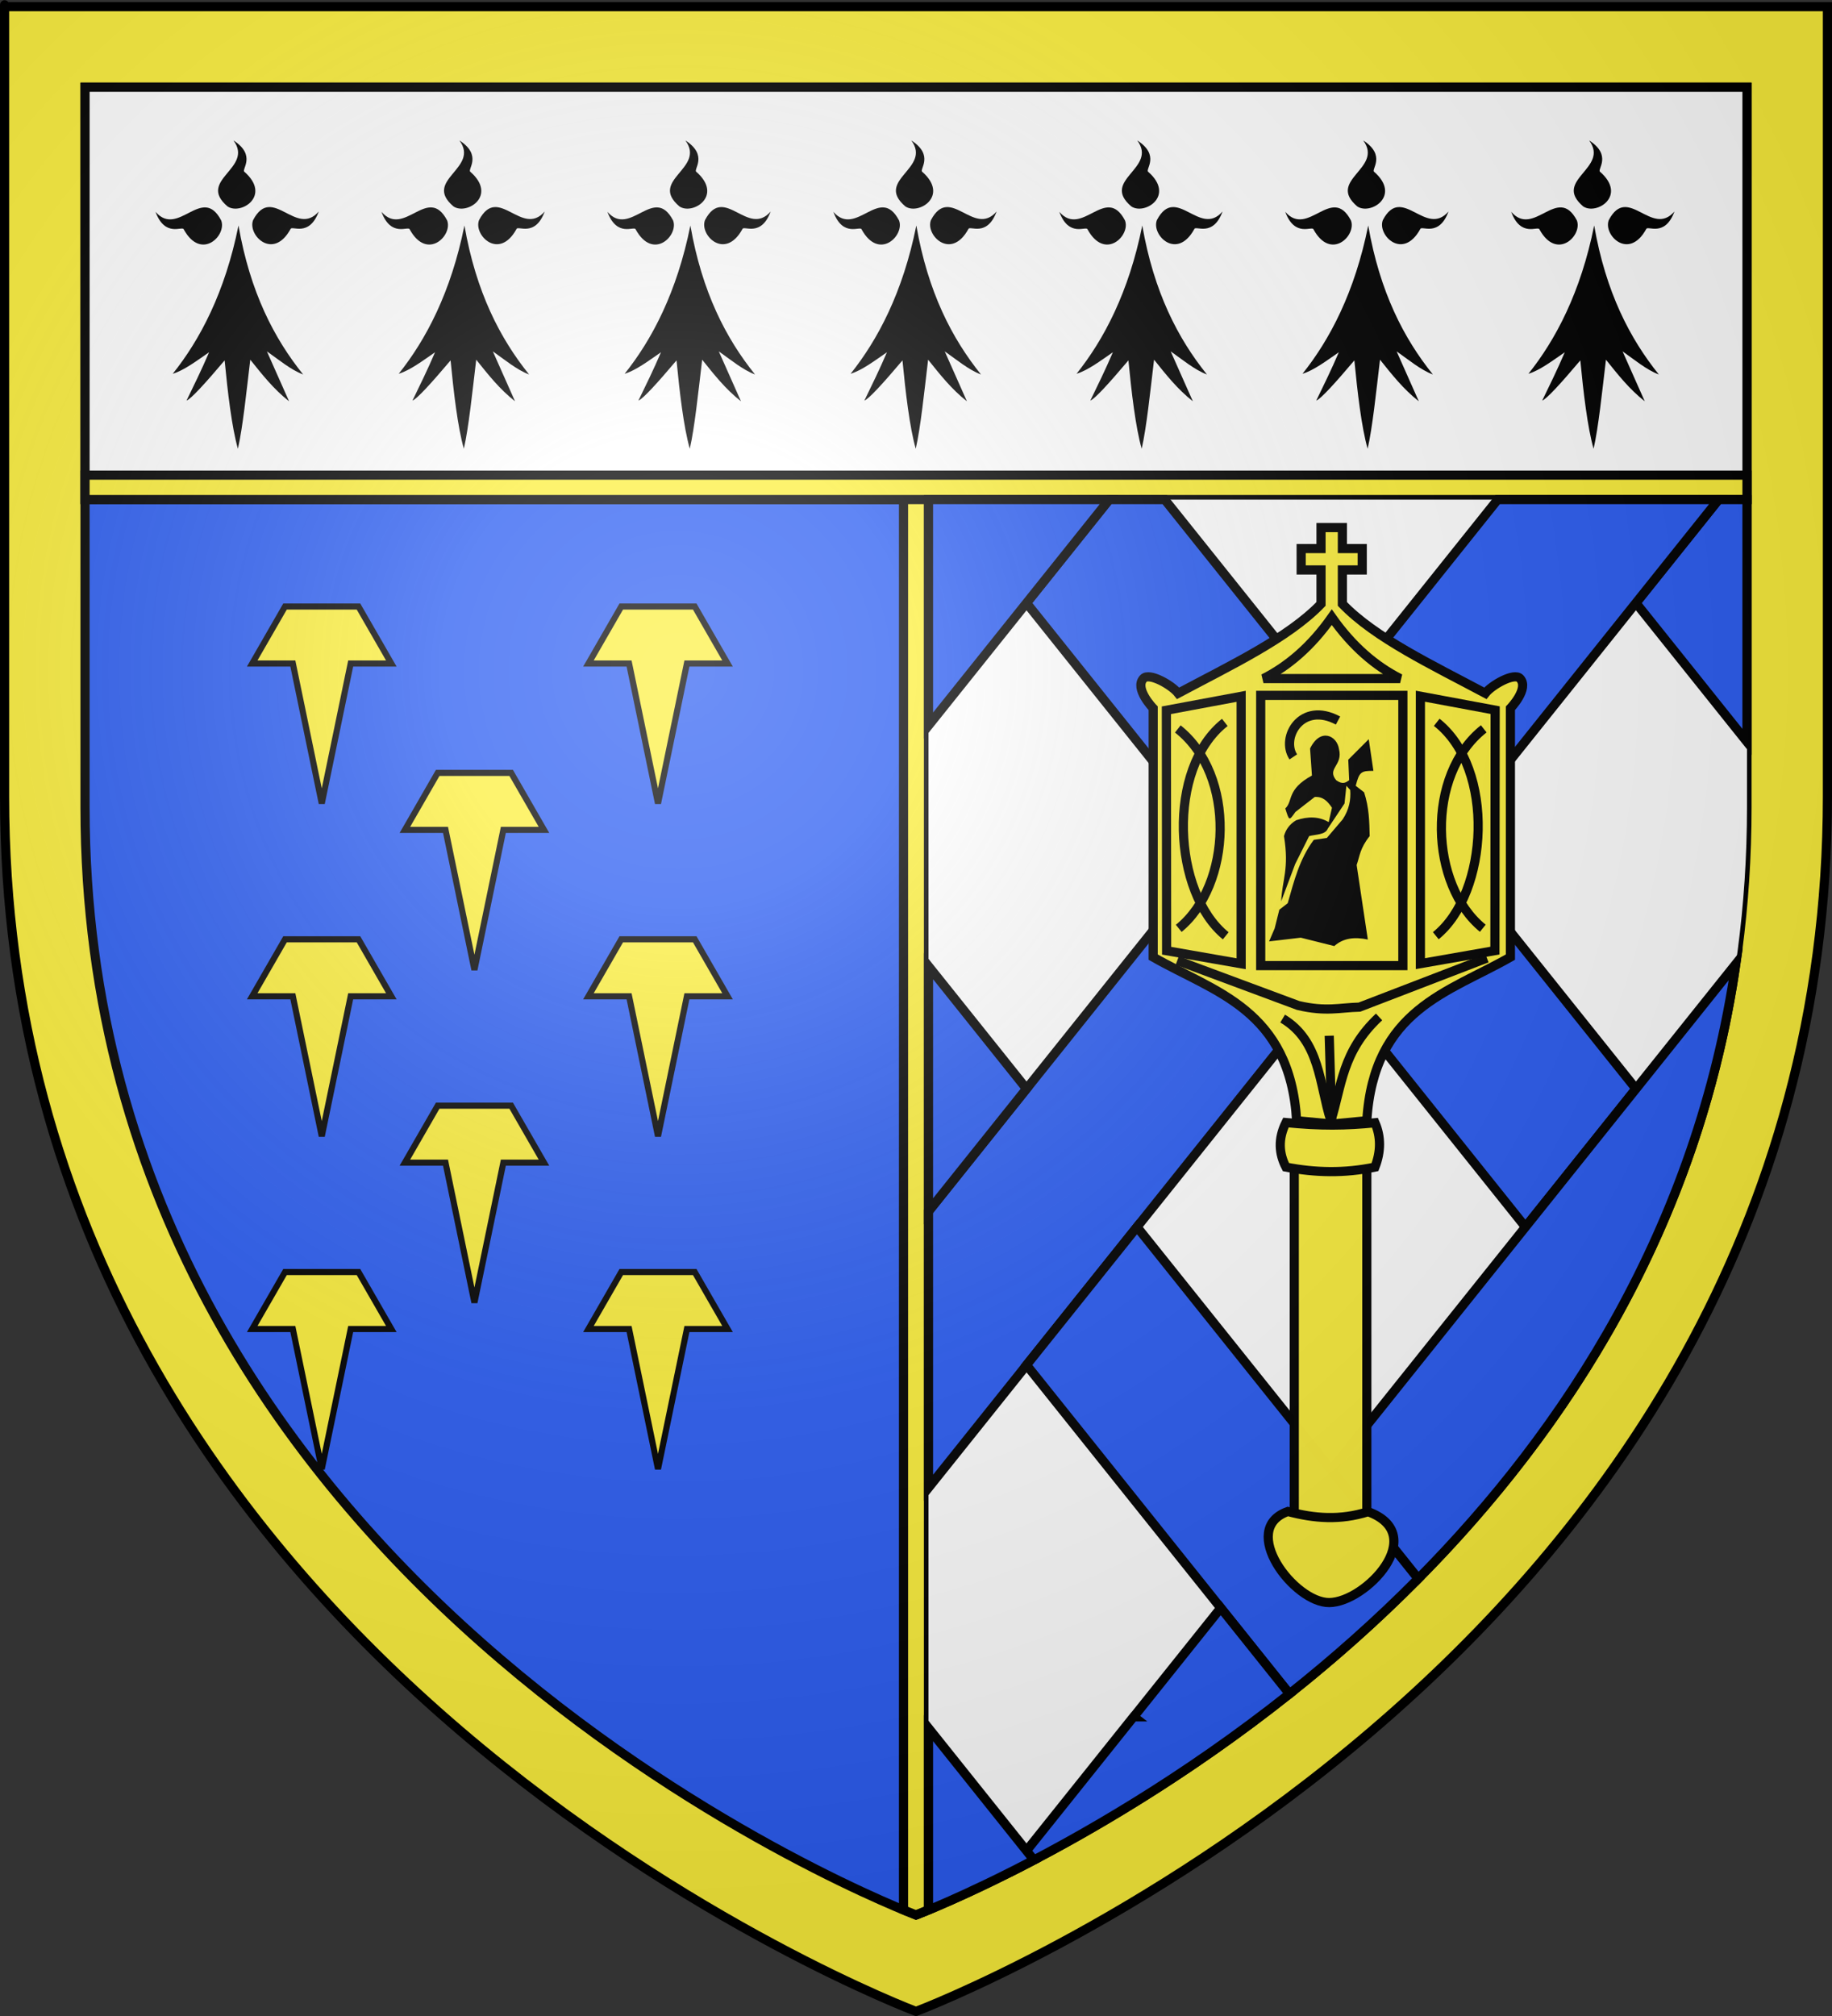 <?xml version="1.0" encoding="UTF-8" standalone="no"?>
<svg
   xmlns:dc="http://purl.org/dc/elements/1.1/"
   xmlns:cc="http://creativecommons.org/ns#"
   xmlns:rdf="http://www.w3.org/1999/02/22-rdf-syntax-ns#"
   xmlns:svg="http://www.w3.org/2000/svg"
   xmlns="http://www.w3.org/2000/svg"
   xmlns:xlink="http://www.w3.org/1999/xlink"
   xmlns:sodipodi="http://sodipodi.sourceforge.net/DTD/sodipodi-0.dtd"
   xmlns:inkscape="http://www.inkscape.org/namespaces/inkscape"
   height="660"
   width="600"
   version="1.0"
   id="svg2"
   sodipodi:version="0.32"
   inkscape:version="0.46"
   sodipodi:docname="Blason_ville_fr_Locminé_(Morbihan).svg"
   sodipodi:docbase="D:\mes documents\Héraldique"
   inkscape:export-filename="/Users/olivier/Desktop/Blason Rouge/Blason_Vide_3D.png"
   inkscape:export-xdpi="144"
   inkscape:export-ydpi="144"
   inkscape:output_extension="org.inkscape.output.svg.inkscape">
  <rect width="100%" height="100%" fill="#333333" stroke="none"/>
  <sodipodi:namedview
     inkscape:window-height="977"
     inkscape:window-width="1280"
     inkscape:pageshadow="2"
     inkscape:pageopacity="0.0"
     guidetolerance="10.0"
     gridtolerance="10.0"
     objecttolerance="10.0"
     borderopacity="1.0"
     bordercolor="#666666"
     pagecolor="#ffffff"
     id="base"
     showgrid="false"
     height="660px"
     inkscape:zoom="0.88716553"
     inkscape:cx="667.29373"
     inkscape:cy="315.43053"
     inkscape:window-x="-4"
     inkscape:window-y="-4"
     inkscape:current-layer="layer4"
     inkscape:object-paths="false"
     inkscape:snap-global="false"
     inkscape:snap-bbox="false"
     inkscape:snap-nodes="true"
     inkscape:bbox-nodes="true"
     inkscape:object-nodes="true" />
  <desc
     id="desc4">Flag of Canton of Valais (Wallis)</desc>
  <defs
     id="defs6">
    <linearGradient
       id="linearGradient2893">
      <stop
         style="stop-color:white;stop-opacity:0.314;"
         offset="0"
         id="stop2895" />
      <stop
         id="stop2897"
         offset="0.19"
         style="stop-color:white;stop-opacity:0.251;" />
      <stop
         style="stop-color:#6b6b6b;stop-opacity:0.125;"
         offset="0.6"
         id="stop2901" />
      <stop
         style="stop-color:black;stop-opacity:0.125;"
         offset="1"
         id="stop2899" />
    </linearGradient>
    <radialGradient
       inkscape:collect="always"
       xlink:href="#linearGradient2893"
       id="radialGradient3163"
       gradientUnits="userSpaceOnUse"
       gradientTransform="matrix(1.353,0,0,1.349,-77.629,-85.747)"
       cx="221.445"
       cy="226.331"
       fx="221.445"
       fy="226.331"
       r="300" />
  </defs>
  <g
     inkscape:groupmode="layer"
     id="layer3"
     inkscape:label="Fond écu"
     style="display:inline">
    <path
       id="path2855"
       style="fill:#fcef3c;fill-opacity:1;fill-rule:evenodd;stroke:none;stroke-width:1px;stroke-linecap:butt;stroke-linejoin:miter;stroke-opacity:1"
       d="M 300,658.5 C 300,658.5 598.5,546.18 598.5,260.728 C 598.5,-24.723 598.5,2.176 598.5,2.176 L 1.5,2.176 L 1.5,260.728 C 1.5,546.18 300,658.5 300,658.5 z"
       sodipodi:nodetypes="cccccc" />
    <path
       style="opacity:1;fill:#2b5df2;fill-opacity:1;fill-rule:evenodd;stroke:#000000;stroke-width:3;stroke-linecap:butt;stroke-linejoin:miter;stroke-miterlimit:4;stroke-dasharray:none;stroke-opacity:1;display:inline"
       d="M 27.844,28.563 L 27.844,264.282 C 27.844,524.54 300,626.938 300,626.938 C 300,626.938 572.156,524.54 572.156,264.282 C 572.156,29.63 572.156,28.563 572.156,28.563 L 27.844,28.563 z"
       id="path14613" />
    <rect
       style="opacity:1;fill:#ffffff;fill-opacity:1;stroke:#000000;stroke-width:3;stroke-miterlimit:4;stroke-dasharray:none;stroke-opacity:1"
       id="rect13118"
       width="544.312"
       height="135"
       x="27.85"
       y="28.55" />
    <g
       id="g17095"
       transform="translate(-222.25,0)">
      <g
         inkscape:tile-y0="45.994112"
         inkscape:tile-x0="273.25"
         inkscape:tile-h="100.99319"
         inkscape:tile-w="53.496275"
         inkscape:tile-cy="96.490706"
         inkscape:tile-cx="299.99814"
         style="fill:#000000"
         transform="matrix(0.45,0,0,0.45,272.781,45.525)"
         id="g17054">
        <g
           id="g17056"
           inkscape:label="Fond écu"
           style="fill:#000000;display:inline"
           transform="translate(-684.394,-94.79)">
          <g
             style="fill:#000000"
             transform="translate(1400,-5.6023842e-4)"
             id="g12820" />
          <g
             style="fill:#000000"
             transform="translate(579.77,-597.725)"
             id="g3645">
            <g
               style="fill:#000000"
               transform="translate(109.318,303.367)"
               id="g7133" />
          </g>
          <g
             transform="translate(-131.326,9.233)"
             id="g6129"
             style="fill:#000000;display:inline" />
          <g
             id="g20265"
             inkscape:label="Meubles"
             style="fill:#000000;display:inline"
             transform="translate(700,-2.8023842e-4)" />
        </g>
        <g
           id="g17063"
           inkscape:label="Meubles"
           style="fill:#000000;display:inline"
           transform="translate(-684.394,-94.79)">
          <g
             style="fill:#000000"
             transform="translate(3633.79,816.71)"
             id="g50302" />
          <g
             style="fill:#000000"
             transform="translate(2813.56,218.986)"
             id="g50306">
            <g
               style="fill:#000000"
               transform="translate(109.318,303.367)"
               id="g50308" />
          </g>
          <g
             transform="translate(2102.465,825.944)"
             id="g50310"
             style="fill:#000000;display:inline" />
          <g
             id="g50312"
             inkscape:label="Meubles"
             style="fill:#000000;display:inline"
             transform="translate(2933.79,816.711)" />
          <g
             transform="translate(2233.79,816.711)"
             style="fill:#000000;display:inline"
             inkscape:label="Meubles"
             id="g4387" />
          <g
             transform="matrix(0.694,0,0,0.694,483.951,63.552)"
             style="fill:#000000;stroke:none;stroke-opacity:1;display:inline"
             id="use18536"
             inkscape:tile-x0="55.51442"
             inkscape:tile-y0="35.930804">
            <g
               style="fill:#000000;fill-opacity:1;stroke:none;stroke-opacity:1"
               id="g4543">
              <path
                 d="M 377.128,135.622 C 363.027,205.733 336.74,255.374 308.184,291.061 C 320.054,287.499 333.399,277.371 346.301,268.511 C 338.411,286.896 330.52,302.956 322.63,319.179 C 327.341,317.431 342.291,301.057 362.595,277.033 C 365.778,310.06 370.082,347.255 376.512,369.649 C 381.631,347.291 385.418,310.285 389.481,276.307 C 401.722,291.501 413.611,306.872 430.173,319.905 L 406.92,267.587 C 418.927,275.985 432.195,287.102 444.927,291.788 C 414.738,254.32 389.317,205.741 377.128,135.622 z"
                 style="fill:#000000;fill-opacity:1;fill-rule:evenodd;stroke:none;stroke-width:3;stroke-linecap:round;stroke-linejoin:round;stroke-miterlimit:4;stroke-dasharray:none;stroke-opacity:1"
                 id="path4545" />
              <path
                 d="M 319.723,139.698 C 318.427,135.62 300.185,148.673 290.128,121.31 C 314.12,148.894 338.908,92.269 358.962,130.251 C 365.151,145.922 338.04,173.112 319.723,139.698 z"
                 style="fill:#000000;fill-opacity:1;fill-rule:evenodd;stroke:none;stroke-width:3;stroke-linecap:round;stroke-linejoin:round;stroke-miterlimit:4;stroke-dasharray:none;stroke-opacity:1"
                 id="path4547" />
              <path
                 d="M 431.716,139.348 C 433.012,135.27 451.253,148.323 461.311,120.961 C 437.319,148.545 412.53,91.919 392.477,129.902 C 386.288,145.572 413.399,172.762 431.716,139.348 z"
                 style="fill:#000000;fill-opacity:1;fill-rule:evenodd;stroke:none;stroke-width:3;stroke-linecap:round;stroke-linejoin:round;stroke-miterlimit:4;stroke-dasharray:none;stroke-opacity:1;display:inline"
                 id="path4549" />
              <path
                 d="M 383.382,79.375 C 379.685,77.221 396.403,62.265 371.894,46.481 C 393.58,75.912 332.91,87.752 365.604,115.608 C 379.547,125.066 411.996,104.539 383.382,79.375 z"
                 style="fill:#000000;fill-opacity:1;fill-rule:evenodd;stroke:none;stroke-width:3;stroke-linecap:round;stroke-linejoin:round;stroke-miterlimit:4;stroke-dasharray:none;stroke-opacity:1;display:inline"
                 id="path4551" />
            </g>
          </g>
        </g>
        <g
           style="fill:#000000"
           id="g17077"
           inkscape:label="Reflet final"
           transform="translate(-684.394,-94.79)" />
        <g
           style="fill:#000000"
           id="g17079"
           inkscape:label="Contour final"
           transform="translate(-684.394,-94.79)" />
      </g>
      <use
         height="660"
         width="600"
         id="use17083"
         transform="translate(74,0)"
         xlink:href="#g17054"
         inkscape:tiled-clone-of="#g17054"
         y="0"
         x="0" />
      <use
         height="660"
         width="600"
         id="use17085"
         transform="translate(148,0)"
         xlink:href="#g17054"
         inkscape:tiled-clone-of="#g17054"
         y="0"
         x="0" />
      <use
         height="660"
         width="600"
         id="use17087"
         transform="translate(222,0)"
         xlink:href="#g17054"
         inkscape:tiled-clone-of="#g17054"
         y="0"
         x="0" />
      <use
         height="660"
         width="600"
         id="use17089"
         transform="translate(296,0)"
         xlink:href="#g17054"
         inkscape:tiled-clone-of="#g17054"
         y="0"
         x="0" />
      <use
         height="660"
         width="600"
         id="use17091"
         transform="translate(370,0)"
         xlink:href="#g17054"
         inkscape:tiled-clone-of="#g17054"
         y="0"
         x="0" />
      <use
         height="660"
         width="600"
         id="use17093"
         transform="translate(444,0)"
         xlink:href="#g17054"
         inkscape:tiled-clone-of="#g17054"
         y="0"
         x="0" />
    </g>
    <path
       style="opacity:1;fill:#fcef3c;fill-opacity:1;stroke:#000000;stroke-width:3;stroke-miterlimit:4;stroke-dasharray:none;stroke-opacity:1"
       d="M 295.911,160.062 L 295.911,625.264 C 298.48,626.334 300,626.933 300,626.933 C 300,626.933 301.52,626.334 304.089,625.264 L 304.089,160.062 L 295.911,160.062 z"
       id="rect17127" />
    <rect
       style="opacity:1;fill:#fcef3c;fill-opacity:1;stroke:#000000;stroke-width:3;stroke-miterlimit:4;stroke-dasharray:none;stroke-opacity:1"
       id="rect17125"
       width="544.312"
       height="8"
       x="27.85"
       y="155.55" />
    <path
       style="opacity:1;fill:#ffffff;fill-opacity:1;fill-rule:evenodd;stroke:none;stroke-width:3;stroke-linecap:butt;stroke-linejoin:miter;stroke-miterlimit:4;stroke-dasharray:none;stroke-opacity:1;display:inline"
       d="M 304.094 163.562 L 304.094 625.25 C 301.525 626.32 300 626.938 300 626.938 C 300 626.938 572.156 524.539 572.156 264.281 L 572.156 163.562 L 304.094 163.562 z "
       id="path17737" />
    <g
       id="g18310">
      <path
         id="path17938"
         d="M 562.875 163.562 L 535.781 197.406 L 572.156 242.875 L 572.156 163.562 L 562.875 163.562 z "
         style="opacity:1;fill:#2b5df2;fill-opacity:1;fill-rule:evenodd;stroke:#000000;stroke-width:3;stroke-linecap:butt;stroke-linejoin:miter;stroke-miterlimit:4;stroke-dasharray:none;stroke-opacity:1.0;display:inline" />
      <path
         id="path17943"
         d="M 490.5 163.562 L 436 231.719 L 472.156 276.938 L 562.844 163.562 L 490.5 163.562 z M 399.812 276.938 L 304.094 396.594 L 304.094 487.062 L 436 322.156 L 399.812 276.938 z "
         style="opacity:1;fill:#2b5df2;fill-opacity:1;fill-rule:evenodd;stroke:#000000;stroke-width:3;stroke-linecap:butt;stroke-linejoin:miter;stroke-miterlimit:4;stroke-dasharray:none;stroke-opacity:1.0;display:inline" />
      <path
         id="path17946"
         d="M 363.281 163.562 L 336.188 197.406 L 499.594 401.688 L 535.781 356.438 L 381.469 163.562 L 363.281 163.562 z "
         style="opacity:1;fill:#2b5df2;fill-opacity:1;fill-rule:evenodd;stroke:#000000;stroke-width:3;stroke-linecap:butt;stroke-linejoin:miter;stroke-miterlimit:4;stroke-dasharray:none;stroke-opacity:1.0;display:inline" />
      <path
         id="path17949"
         d="M 304.094 163.562 L 304.094 237.531 L 363.281 163.562 L 304.094 163.562 z "
         style="opacity:1;fill:#2b5df2;fill-opacity:1;fill-rule:evenodd;stroke:#000000;stroke-width:3;stroke-linecap:butt;stroke-linejoin:miter;stroke-miterlimit:4;stroke-dasharray:none;stroke-opacity:1.0;display:inline" />
      <path
         id="path17952"
         d="M 304.094 316.312 L 304.094 396.562 L 336.188 356.438 L 304.094 316.312 z M 372.375 401.688 L 336.188 446.875 L 422.312 554.531 C 436.382 543.362 450.643 530.811 464.5 516.812 L 372.375 401.688 z "
         style="opacity:1;fill:#2b5df2;fill-opacity:1;fill-rule:evenodd;stroke:#000000;stroke-width:3;stroke-linecap:butt;stroke-linejoin:miter;stroke-miterlimit:4;stroke-dasharray:none;stroke-opacity:1.0;display:inline" />
      <path
         id="path17955"
         d="M 568.5 315.594 L 436 481.188 L 464.5 516.812 C 512.707 468.111 555.939 401.912 568.5 315.594 z M 399.812 526.406 L 371.312 562.031 C 371.324 562.041 371.332 562.053 371.344 562.062 L 371.25 562.062 L 330.375 613.156 C 353.533 601.546 387.253 582.363 422.312 554.531 L 399.812 526.406 z "
         style="opacity:1;fill:#2b5df2;fill-opacity:1;fill-rule:evenodd;stroke:#000000;stroke-width:3;stroke-linecap:butt;stroke-linejoin:miter;stroke-miterlimit:4;stroke-dasharray:none;stroke-opacity:1.0;display:inline" />
      <path
         id="path17958"
         d="M 304.094 565.75 L 304.094 625.25 C 301.525 626.32 300 626.938 300 626.938 C 300 626.938 315.302 621.176 338.625 608.938 L 304.094 565.75 z "
         style="opacity:1;fill:#2b5df2;fill-opacity:1;fill-rule:evenodd;stroke:#000000;stroke-width:3;stroke-linecap:butt;stroke-linejoin:miter;stroke-miterlimit:4;stroke-dasharray:none;stroke-opacity:1.0;display:inline" />
    </g>
  </g>
  <g
     inkscape:groupmode="layer"
     id="layer4"
     inkscape:label="Meubles">
    <g
       id="g2772"
       style="fill:#2b5df2;stroke:#000000;stroke-width:3;stroke-miterlimit:4;stroke-dasharray:none;stroke-opacity:1"
       transform="matrix(0.8,0,0,0.8,-2e-7,-558.7)" />
    <g
       id="g18319">
      <path
         id="path18191"
         d="M 432.645,172.717 L 432.645,179.592 L 426.145,179.592 L 426.145,186.592 L 432.645,186.592 L 432.645,197.717 C 421.935,208.856 403.203,217.728 385.864,226.967 C 383.801,224.305 376.396,220.061 374.489,222.123 C 371.428,225.433 377.676,231.873 377.676,231.873 L 377.676,313.342 C 397.895,324.905 422.438,330.446 424.676,366.904 L 436.176,367.998 L 447.645,366.904 C 449.884,330.446 474.458,324.905 494.676,313.342 L 494.676,231.873 C 494.676,231.873 500.893,225.433 497.832,222.123 C 495.925,220.061 488.52,224.305 486.457,226.967 C 469.105,217.721 450.346,208.867 439.645,197.717 C 439.64,197.711 439.65,197.691 439.645,197.686 L 439.645,186.592 L 446.145,186.592 L 446.145,179.592 L 439.645,179.592 L 439.645,172.717 L 432.645,172.717 z"
         style="fill:#fcef3c;fill-opacity:1;stroke:#000000;stroke-width:3;stroke-miterlimit:4;stroke-dasharray:none;stroke-opacity:1" />
      <path
         id="path18197"
         d="M 412.895,227.654 L 412.895,316.123 L 436.176,316.123 L 459.457,316.123 L 459.457,227.654 L 436.176,227.654 L 412.895,227.654 z"
         style="fill:#fcef3c;fill-opacity:1;stroke:#000000;stroke-width:3;stroke-miterlimit:4;stroke-dasharray:none;stroke-opacity:1" />
      <path
         id="path18205"
         d="M 436.176,202.061 C 429.38,211.717 421.836,218.07 413.801,222.154 L 436.176,222.154 L 458.551,222.154 C 450.516,218.07 442.973,211.717 436.176,202.061 z"
         style="fill:#fcef3c;fill-opacity:1;stroke:#000000;stroke-width:3;stroke-miterlimit:4;stroke-dasharray:none;stroke-opacity:1" />
      <g
         transform="translate(-698.761,-6.4378e-2)"
         id="g18236">
        <path
           style="opacity:1;fill:#fcef3c;fill-opacity:1;stroke:#000000;stroke-width:3;stroke-miterlimit:4;stroke-dasharray:none;stroke-opacity:1"
           d="M 1080.843,311.312 L 1105.248,315.582 L 1105.248,228.029 L 1080.764,232.589 L 1080.843,311.312 z"
           id="path18195"
           sodipodi:nodetypes="ccccc" />
        <path
           style="opacity:1;fill:none;fill-opacity:1;stroke:#000000;stroke-width:3;stroke-miterlimit:4;stroke-dasharray:none;stroke-opacity:1"
           d="M 1084.503,238.706 C 1103.687,253.823 1102.194,289.895 1084.809,303.99"
           id="path18220"
           sodipodi:nodetypes="cc" />
        <path
           sodipodi:nodetypes="cc"
           id="path18222"
           d="M 1099.898,236.571 C 1080.715,251.688 1082.818,292.335 1100.203,306.431"
           style="opacity:1;fill:none;fill-opacity:1;stroke:#000000;stroke-width:3;stroke-miterlimit:4;stroke-dasharray:none;stroke-opacity:1" />
      </g>
      <path
         sodipodi:nodetypes="cc"
         id="path18228"
         d="M 438.213,235.896 C 426.192,229.449 419.395,241.521 423.57,247.794"
         style="fill:none;fill-opacity:1;stroke:#000000;stroke-width:3;stroke-miterlimit:4;stroke-dasharray:none;stroke-opacity:1" />
      <path
         sodipodi:nodetypes="ccccccccccccccccccccccccccccccccccccc"
         id="path18230"
         d="M 415.638,308.197 L 426.011,306.976 L 436.993,309.722 C 439.993,307.029 443.781,306.699 447.975,307.586 L 444.314,283.181 C 445.377,280.21 445.337,277.789 448.585,273.724 C 448.479,269.071 448.414,264.428 446.755,259.386 L 444.009,257.251 C 445.183,252.82 445.66,252.31 449.806,252.37 L 448.28,241.998 L 441.569,248.709 L 441.874,255.42 C 440.812,256.144 439.825,257.016 437.603,255.42 C 434.438,251.49 439.916,250.703 438.53,245.204 C 437.866,240.807 432.417,238.159 429.061,245.048 L 429.671,253.895 C 421.266,258.496 423.573,262.239 420.944,264.674 C 422.273,268.837 422.143,268.79 424.264,265.822 L 430.587,260.912 C 433.264,260.743 434.734,262.24 436.233,264.429 L 435.162,269.148 C 432.018,267.286 428.427,267.211 424.485,268.538 C 422.323,269.847 421.088,271.619 420.519,273.724 C 422.282,284.564 419.909,287.961 419.604,295.079 L 424.18,282.876 L 428.756,273.724 C 431.01,273.131 434.053,273.327 434.857,271.284 L 440.349,263.047 L 440.959,257.251 L 442.209,258.627 C 442.44,261.831 441.873,265.035 439.744,268.239 L 434.552,274.334 L 430.281,274.945 C 425.533,281.316 423.799,288.549 421.74,295.689 L 418.994,297.824 L 417.469,303.926 L 415.638,308.197 z"
         style="fill:#000000;fill-opacity:1;stroke:none;stroke-width:3;stroke-miterlimit:4;stroke-dasharray:none;stroke-opacity:1" />
      <g
         transform="matrix(-1,0,0,1,1570.443,-0.1)"
         id="g18241">
        <path
           sodipodi:nodetypes="ccccc"
           id="path18243"
           d="M 1080.843,311.312 L 1105.248,315.582 L 1105.248,228.029 L 1080.764,232.589 L 1080.843,311.312 z"
           style="opacity:1;fill:#fcef3c;fill-opacity:1;stroke:#000000;stroke-width:3;stroke-miterlimit:4;stroke-dasharray:none;stroke-opacity:1" />
        <path
           sodipodi:nodetypes="cc"
           id="path18245"
           d="M 1084.503,238.706 C 1103.687,253.823 1102.194,289.895 1084.809,303.99"
           style="opacity:1;fill:none;fill-opacity:1;stroke:#000000;stroke-width:3;stroke-miterlimit:4;stroke-dasharray:none;stroke-opacity:1" />
        <path
           style="opacity:1;fill:none;fill-opacity:1;stroke:#000000;stroke-width:3;stroke-miterlimit:4;stroke-dasharray:none;stroke-opacity:1"
           d="M 1099.898,236.571 C 1080.715,251.688 1082.818,292.335 1100.203,306.431"
           id="path18247"
           sodipodi:nodetypes="cc" />
      </g>
      <path
         sodipodi:nodetypes="cccc"
         id="path18249"
         d="M 385.564,314.461 L 425.169,329.179 C 434.279,331.323 438.801,329.87 445.239,329.714 L 486.985,313.658"
         style="opacity:0.99;fill:none;fill-opacity:1;stroke:#000000;stroke-width:3;stroke-miterlimit:4;stroke-dasharray:none;stroke-opacity:1" />
      <path
         sodipodi:nodetypes="ccc"
         id="path18251"
         d="M 420.084,333.461 C 432.389,340.819 432.067,354.976 435.873,366.911 C 439.437,355.582 439.501,344.254 451.661,332.925"
         style="fill:none;fill-opacity:1;stroke:#000000;stroke-width:3;stroke-miterlimit:4;stroke-dasharray:none;stroke-opacity:1" />
      <path
         id="path18253"
         d="M 436.141,366.643 L 436.141,366.643 L 435.338,339.08"
         style="fill:none;fill-opacity:1;stroke:#000000;stroke-width:3;stroke-miterlimit:4;stroke-dasharray:none;stroke-opacity:1" />
      <rect
         y="381.481"
         x="423.885"
         height="117.302"
         width="23.763"
         id="rect18257"
         style="opacity:0.99;fill:#fcef3c;fill-opacity:1;stroke:#000000;stroke-width:3;stroke-miterlimit:4;stroke-dasharray:none;stroke-opacity:1.0" />
      <path
         sodipodi:nodetypes="ccccc"
         id="path18255"
         d="M 421.155,367.509 C 432.372,368.65 440.923,368.533 450.323,367.57 C 452.318,372.159 452.284,377.001 450.323,382.084 C 440.339,384.178 430.646,383.941 421.155,382.084 C 418.882,377.68 418.49,372.9 421.155,367.509 z"
         style="fill:#fcef3c;fill-opacity:1;stroke:#000000;stroke-width:3;stroke-miterlimit:4;stroke-dasharray:none;stroke-opacity:1" />
      <path
         sodipodi:nodetypes="cccc"
         id="path18259"
         d="M 421.788,494.832 C 430.537,497.15 438.927,497.789 448.077,494.903 C 468.361,502.365 447.222,524.595 435.341,524.65 C 423.851,524.748 405.537,500.565 421.788,494.832 z"
         style="opacity:0.99;fill:#fcef3c;fill-opacity:1;stroke:#000000;stroke-width:3;stroke-miterlimit:4;stroke-dasharray:none;stroke-opacity:1" />
    </g>
    <g
       style="display:inline"
       id="g17155"
       transform="translate(-30.816,-24.809)">
      <path
         inkscape:tile-y0="201.29438"
         inkscape:tile-x0="792.89463"
         inkscape:tile-h="64.46875"
         inkscape:tile-w="45.5625"
         inkscape:tile-cy="233.52875"
         inkscape:tile-cx="815.67588"
         id="path12601"
         d="M 124.166,223.377 L 113.416,242.033 L 126.728,242.033 L 136.197,287.846 L 145.666,242.033 L 158.978,242.033 L 148.228,223.377 L 136.197,223.377 L 124.166,223.377 z"
         style="opacity:1;fill:#fcef3c;fill-opacity:1;stroke:#000000;stroke-width:2;stroke-miterlimit:4;stroke-dasharray:none;stroke-opacity:1" />
      <use
         height="660"
         width="600"
         id="use17137"
         transform="translate(50,54.469)"
         xlink:href="#path12601"
         inkscape:tiled-clone-of="#path12601"
         y="0"
         x="0" />
      <use
         height="660"
         width="600"
         id="use17139"
         transform="translate(4.4994135e-6,108.938)"
         xlink:href="#path12601"
         inkscape:tiled-clone-of="#path12601"
         y="0"
         x="0" />
      <use
         height="660"
         width="600"
         id="use17141"
         transform="translate(50,163.406)"
         xlink:href="#path12601"
         inkscape:tiled-clone-of="#path12601"
         y="0"
         x="0" />
      <use
         height="660"
         width="600"
         id="use17143"
         transform="translate(4.4994135e-6,217.875)"
         xlink:href="#path12601"
         inkscape:tiled-clone-of="#path12601"
         y="0"
         x="0" />
      <use
         height="660"
         width="600"
         id="use17145"
         transform="translate(110.119,-2e-7)"
         xlink:href="#path12601"
         inkscape:tiled-clone-of="#path12601"
         y="0"
         x="0" />
      <use
         height="660"
         width="600"
         id="use17149"
         transform="translate(110.119,108.938)"
         xlink:href="#path12601"
         inkscape:tiled-clone-of="#path12601"
         y="0"
         x="0" />
      <use
         height="660"
         width="600"
         id="use17153"
         transform="translate(110.119,217.875)"
         xlink:href="#path12601"
         inkscape:tiled-clone-of="#path12601"
         y="0"
         x="0" />
    </g>
  </g>
  <g
     inkscape:groupmode="layer"
     id="layer2"
     inkscape:label="Reflet final"
     sodipodi:insensitive="true">
    <path
       sodipodi:nodetypes="cccccc"
       d="M 300,658.5 C 300,658.5 598.5,546.18 598.5,260.728 C 598.5,-24.723 598.5,2.176 598.5,2.176 L 1.5,2.176 L 1.5,260.728 C 1.5,546.18 300,658.5 300,658.5 z"
       style="opacity:1;fill:url(#radialGradient3163);fill-opacity:1;fill-rule:evenodd;stroke:none;stroke-width:1px;stroke-linecap:butt;stroke-linejoin:miter;stroke-opacity:1"
       id="path2875"
       inkscape:export-xdpi="144"
       inkscape:export-ydpi="144" />
  </g>
  <g
     inkscape:groupmode="layer"
     id="layer1"
     inkscape:label="Contour final"
     sodipodi:insensitive="true">
    <path
       sodipodi:nodetypes="cccccc"
       d="M 300,658.5 C 300,658.5 1.5,546.18 1.5,260.728 C 1.5,-24.723 1.5,2.176 1.5,2.176 L 598.5,2.176 L 598.5,260.728 C 598.5,546.18 300,658.5 300,658.5 z"
       style="opacity:1;fill:none;fill-opacity:1;fill-rule:evenodd;stroke:#000000;stroke-width:3;stroke-linecap:butt;stroke-linejoin:miter;stroke-miterlimit:4;stroke-dasharray:none;stroke-opacity:1"
       id="path1411"
       inkscape:export-xdpi="144"
       inkscape:export-ydpi="144" />
  </g>
</svg>
